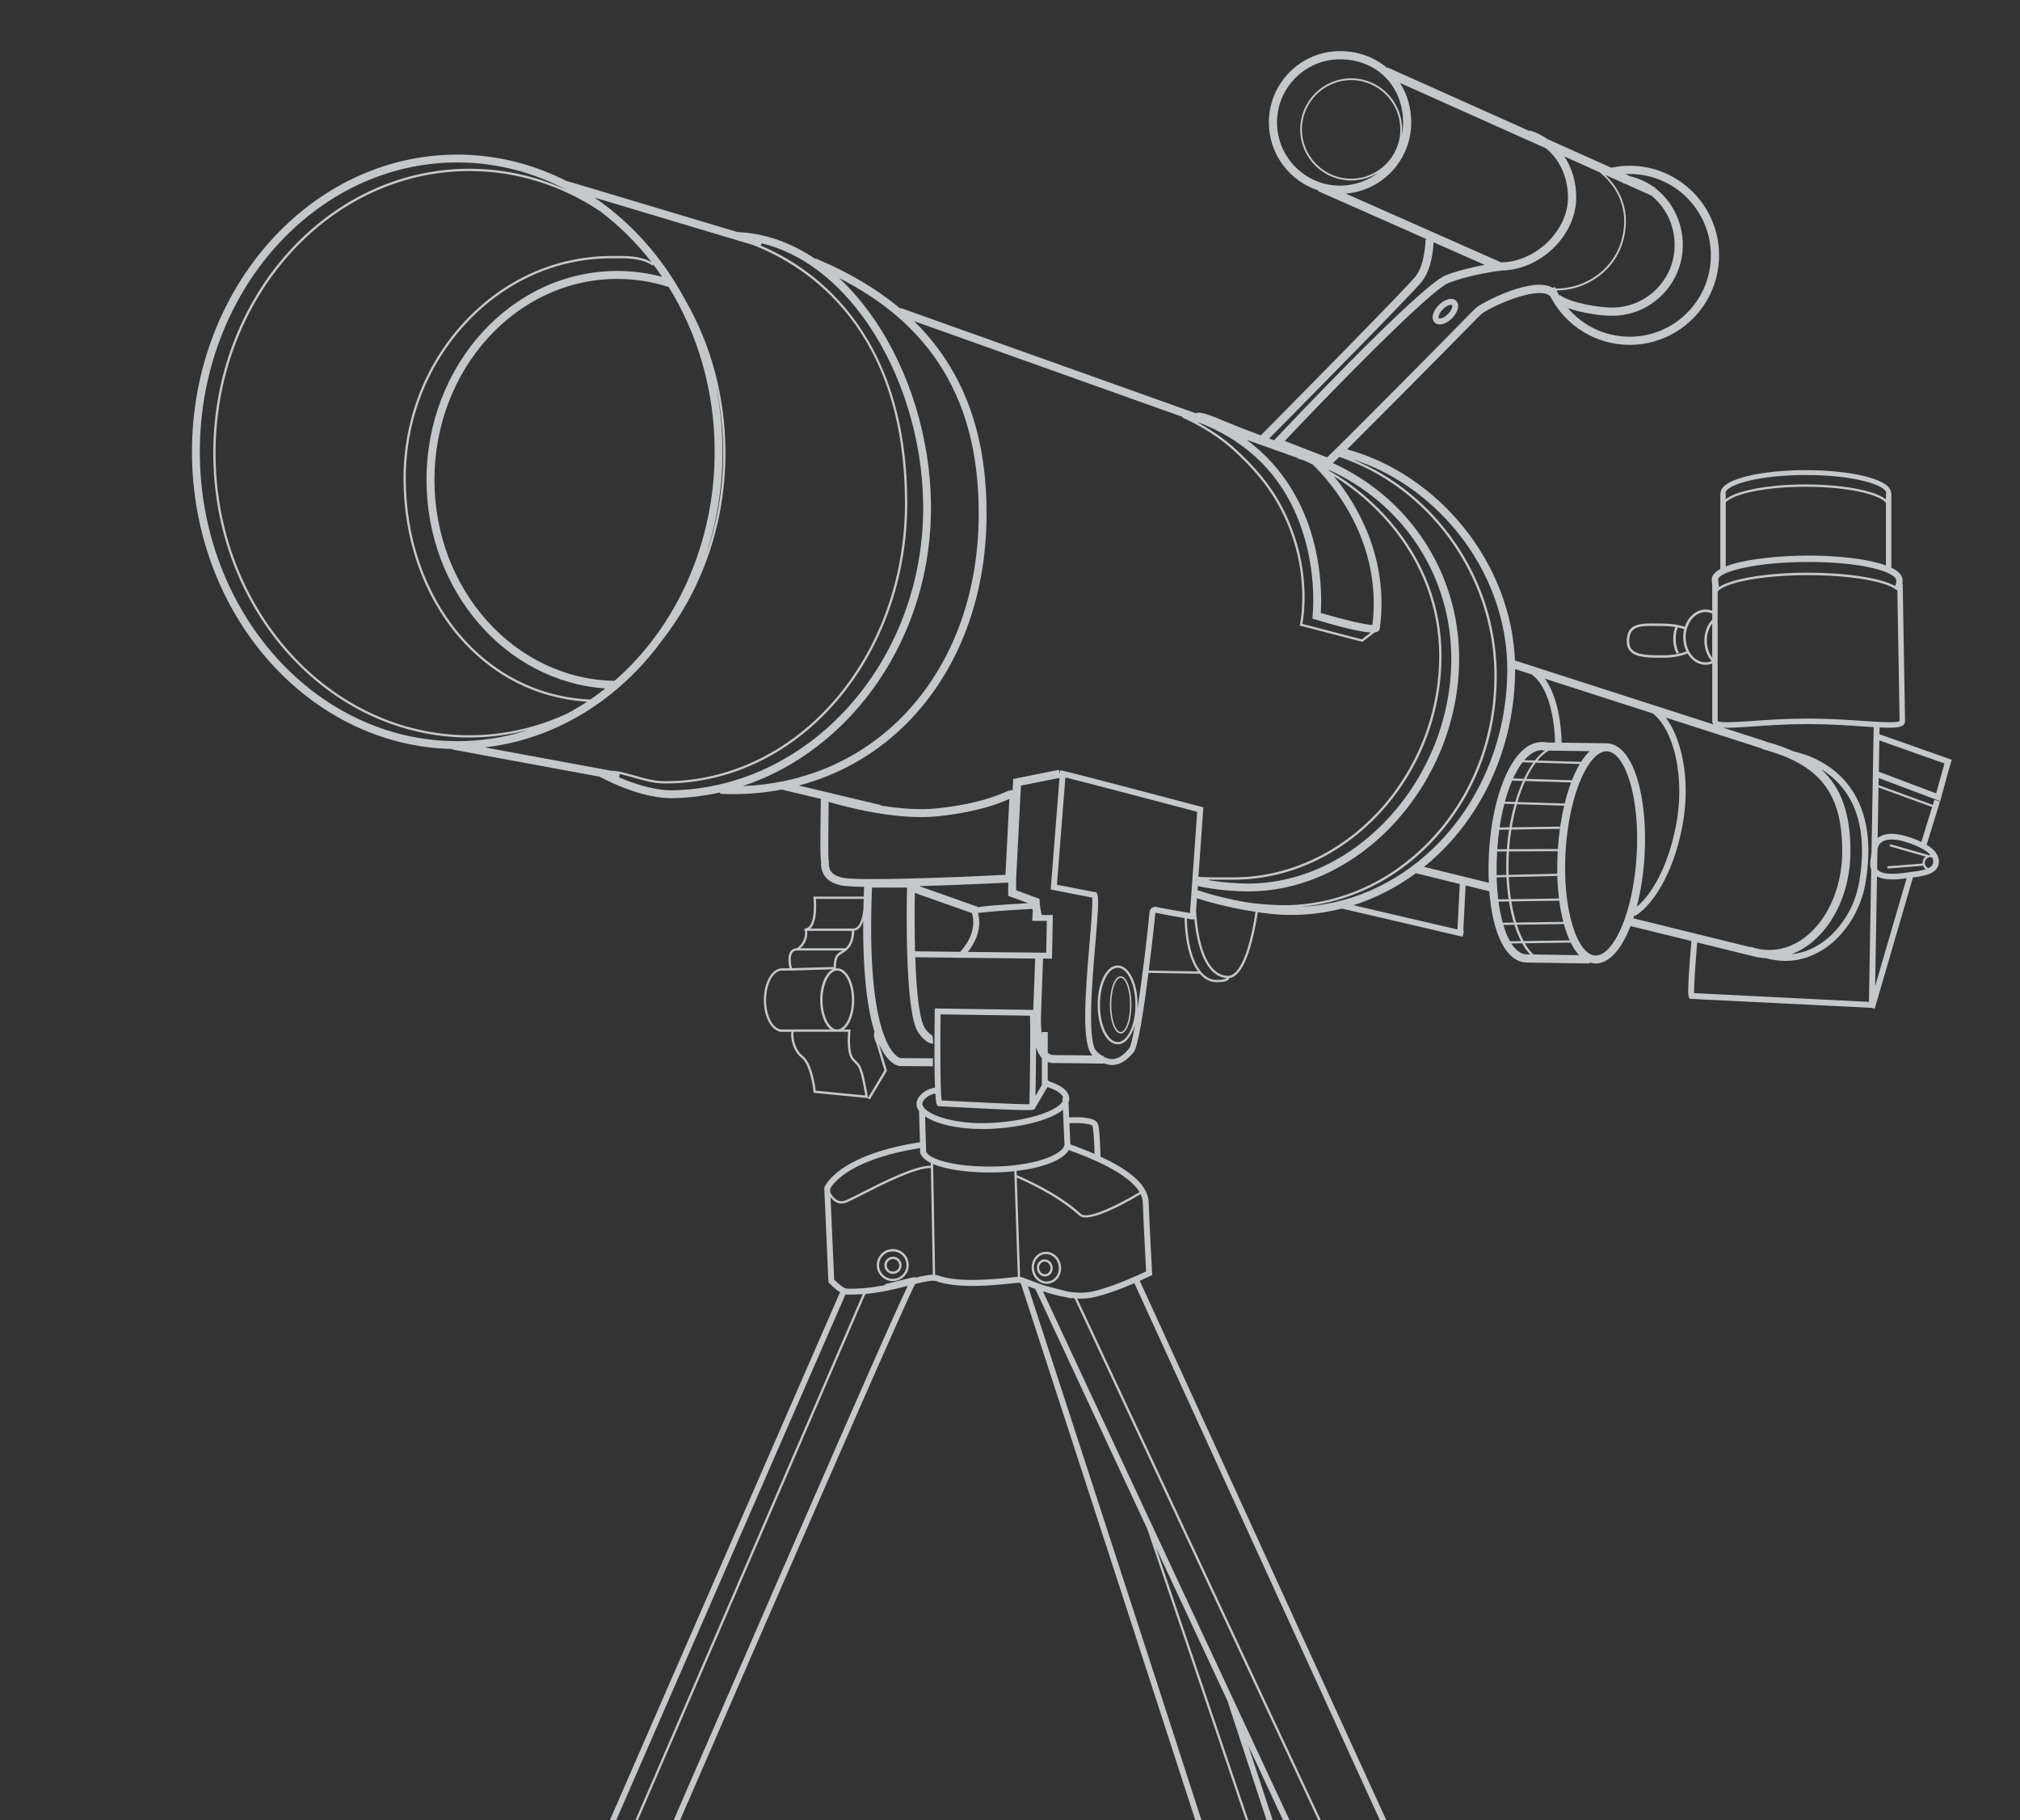 <?xml version="1.0" encoding="UTF-8"?> <svg xmlns="http://www.w3.org/2000/svg" width="555" height="500" viewBox="0 0 555 500" fill="none"><rect x="0" y="0" width="555" height="500" fill="#333333" stroke="none"/><g opacity="0.8" clip-path="url(#clip0_6992_97314)"><path d="M245.367 343.103C244.174 343.103 243.085 343.526 242.235 344.345C241.392 345.164 240.919 346.262 240.899 347.439C240.88 348.615 241.321 349.727 242.138 350.578C242.955 351.423 244.051 351.898 245.225 351.917C245.251 351.917 245.27 351.917 245.296 351.917C246.444 351.917 247.527 351.475 248.351 350.676C250.095 348.986 250.134 346.191 248.448 344.442C247.637 343.604 246.541 343.123 245.367 343.103ZM247.916 350.227C246.425 351.677 244.031 351.638 242.592 350.143C241.891 349.421 241.515 348.466 241.528 347.458C241.548 346.451 241.95 345.508 242.676 344.806C243.409 344.098 244.349 343.747 245.296 343.747C246.282 343.747 247.268 344.13 248.001 344.897C248.701 345.625 249.077 346.574 249.058 347.582C249.045 348.583 248.643 349.525 247.916 350.227Z" fill="#E9EEF1"></path><path d="M245.391 345.21C244.755 345.229 244.165 345.437 243.711 345.873C243.257 346.308 243.004 346.9 242.991 347.53C242.972 348.83 244.01 349.909 245.307 349.929C245.32 349.929 245.333 349.929 245.346 349.929C245.962 349.929 246.539 349.695 246.986 349.266C247.44 348.83 247.693 348.239 247.706 347.608C247.726 346.308 246.688 345.236 245.391 345.21ZM245.326 349.305C244.866 349.298 244.431 349.11 244.113 348.778C243.789 348.447 243.621 348.012 243.627 347.55C243.634 347.088 243.822 346.653 244.152 346.334C244.477 346.022 244.905 345.847 245.352 345.847C245.359 345.847 245.372 345.847 245.378 345.847C246.331 345.86 247.09 346.653 247.077 347.602C247.064 348.557 246.273 349.298 245.326 349.305Z" fill="#E9EEF1"></path><path d="M289.903 344.774C289.028 344.053 287.958 343.741 286.881 343.89C285.804 344.046 284.864 344.644 284.229 345.587C282.925 347.504 283.321 350.26 285.104 351.736C285.83 352.34 286.699 352.659 287.588 352.659C287.763 352.659 287.945 352.646 288.12 352.62C289.196 352.464 290.137 351.866 290.772 350.923C292.082 349.006 291.687 346.243 289.903 344.774ZM290.26 350.566C289.722 351.359 288.937 351.859 288.035 351.989C287.134 352.119 286.239 351.853 285.5 351.248C283.956 349.974 283.619 347.595 284.747 345.938C285.286 345.145 286.077 344.638 286.972 344.514C287.121 344.495 287.27 344.482 287.413 344.482C288.159 344.482 288.885 344.748 289.501 345.255C291.045 346.529 291.382 348.915 290.26 350.566Z" fill="#E9EEF1"></path><path d="M286.729 345.957C286.145 346.042 285.639 346.367 285.295 346.874C284.958 347.374 284.822 347.985 284.906 348.603C285.075 349.786 286.035 350.65 287.111 350.65C287.208 350.65 287.299 350.644 287.397 350.631C288.583 350.462 289.4 349.272 289.219 347.985C289.031 346.698 287.915 345.788 286.729 345.957ZM287.306 350.007C286.463 350.124 285.665 349.454 285.529 348.512C285.464 348.05 285.561 347.589 285.814 347.225C286.061 346.867 286.411 346.64 286.819 346.581C286.884 346.575 286.949 346.568 287.014 346.568C287.779 346.568 288.467 347.205 288.596 348.076C288.726 349.019 288.149 349.89 287.306 350.007Z" fill="#E9EEF1"></path><path d="M397.695 82.264C396.885 82.518 396.042 83.064 395.309 83.792C394.582 84.52 394.038 85.371 393.785 86.184C393.473 87.172 393.61 88.023 394.167 88.582C394.53 88.947 395.01 89.129 395.581 89.129C395.886 89.129 396.217 89.076 396.56 88.966C397.371 88.713 398.214 88.166 398.947 87.439C399.673 86.71 400.218 85.859 400.471 85.046C400.782 84.058 400.646 83.207 400.088 82.648C399.531 82.095 398.681 81.959 397.695 82.264ZM398.934 84.565C398.759 85.124 398.35 85.755 397.812 86.294C397.274 86.834 396.645 87.243 396.087 87.419C395.678 87.549 395.399 87.516 395.315 87.432C395.231 87.347 395.205 87.075 395.335 86.658C395.51 86.099 395.918 85.469 396.457 84.929C396.995 84.39 397.624 83.98 398.182 83.805C398.383 83.74 398.551 83.72 398.675 83.72C398.811 83.72 398.908 83.746 398.947 83.792C399.031 83.876 399.064 84.156 398.934 84.565Z" fill="#E9EEF1"></path><path d="M516.383 201.683L516.415 199.811C517.446 199.863 518.354 199.895 519.126 199.895C521.188 199.895 522.375 199.687 522.978 199.122C523.263 198.855 523.419 198.511 523.419 198.127H522.673L523.419 198.114L522.771 160.447H522.667C522.745 159.998 522.79 159.523 522.725 159.068C522.563 157.846 521.441 156.813 519.658 155.948V135.441H519.573C519.573 131.352 507.511 129.142 496.161 129.142C484.812 129.142 472.749 131.352 472.749 135.441H472.665V156.286C471.193 157.099 470.311 158.054 470.311 159.186C470.311 159.199 470.33 159.92 470.44 160.707V167.772C469.85 167.545 469.241 167.434 468.612 167.434C466.037 167.434 463.832 169.397 462.911 172.173C461.205 171.601 459.136 171.289 456.996 171.289C456.4 171.289 455.816 171.282 455.258 171.269C450.848 171.211 447.048 171.146 446.951 175.975C446.925 177.256 447.262 178.237 447.982 178.972C449.648 180.675 453.06 180.675 457.003 180.675C459.487 180.675 461.828 180.259 463.663 179.511C464.785 181.39 466.588 182.618 468.618 182.618C469.241 182.618 469.857 182.488 470.447 182.261V183.268V198.114C470.447 198.446 470.564 198.745 470.784 198.998L416.236 181.435C415.678 168.305 410.672 155.331 401.981 144.658C393.485 134.219 382.22 126.737 370.106 123.429C370.547 122.987 371.02 122.519 371.546 121.999C374.717 118.846 379.224 114.335 384.575 108.947C394.471 98.982 404.264 89.05 406.028 87.224C406.249 86.996 407.137 86.151 407.312 86.021C411.781 83.122 423.234 78.514 425.951 81.4C430.141 89.557 438.513 94.731 447.774 94.731C461.309 94.731 472.321 83.694 472.321 70.135C472.321 56.57 461.309 45.533 447.774 45.533C447.028 45.533 446.276 45.565 445.543 45.63L445.647 46.755L445.543 45.63C444.59 45.715 443.643 45.871 442.709 46.072L441.516 45.539L432.462 41.483L431.464 43.726L439.441 47.294C443.922 50.798 446.438 55.952 446.237 61.328C445.984 67.893 442.884 72.04 440.323 74.36C436.814 77.545 432.047 79.339 427.43 79.242C427.365 79.099 427.293 78.969 427.235 78.826L426.632 79.079C421.269 75.875 408.473 82.583 406.099 84.123C405.678 84.396 404.433 85.638 404.42 85.651C399.899 90.324 368.802 121.758 364.613 125.639C362.544 124.826 356.221 122.376 352.985 121.128C364.801 108.622 392.863 79.677 398.103 77.675C403.162 75.738 409.653 74.705 411.709 74.406L411.988 74.529L412.066 74.354C412.17 74.341 412.248 74.328 412.293 74.321C423.175 74.276 433.072 64.727 433.072 54.243C433.072 49.998 431.898 46.124 429.823 42.978L431.464 43.713L432.462 41.47L425.205 38.22C423.74 37.193 422.105 36.374 420.315 35.828L420.263 36.01L381.215 18.525L381.144 18.688C377.72 15.775 373.232 14.04 368.18 14.04C357.395 14.04 348.62 22.835 348.62 33.644C348.62 42.38 354.353 49.797 362.239 52.319L362.161 52.501L392.182 65.787H391.663C391.663 65.852 391.624 72.521 388.913 75.94C386.163 79.404 350.922 115.044 346.415 119.594C342.835 118.261 339.022 116.792 335.578 115.336C329.845 112.925 328.989 113.243 328.587 113.536L247.416 84.585L247.351 84.773C240.976 79.404 233.272 74.841 224.108 70.993L224.043 71.156C217.344 66.606 210.08 64.058 202.622 63.746L155.895 49.758L155.863 49.829C146.647 45.11 136.407 42.471 125.628 42.471C85.445 42.471 52.746 79.092 52.746 124.111C52.746 168.63 84.725 204.939 124.299 205.739L124.273 205.875L164.741 213.35C169.249 215.723 177.206 219.259 184.625 219.259C184.839 219.259 185.053 219.259 185.267 219.252C189.574 219.129 193.789 218.589 197.875 217.666L197.855 218.05C199.081 218.108 200.294 218.141 201.507 218.141C206.027 218.141 210.463 217.718 214.763 216.893L225.528 219.454C225.314 233.604 225.34 236.308 225.736 237.043C225.626 236.88 225.587 236.711 225.58 236.62C225.58 236.672 225.58 236.744 225.58 236.835C225.489 240.241 227.312 242.379 231.015 243.198C232.117 243.439 234.413 243.569 237.416 243.608C237.377 244.518 237.345 245.415 237.312 246.292H223.479L223.518 246.643C223.524 246.702 224.115 252.506 222.357 254.463C221.994 254.866 221.559 255.067 221.04 255.067V255.698H221.183C221.41 258.928 219.205 260.287 218.855 260.482C218.161 260.508 217.61 260.774 217.227 261.288C216.267 262.594 216.702 264.993 216.935 265.968C216.663 265.968 216.313 265.974 215.962 265.981C215.457 265.987 214.97 265.994 214.828 265.994C212.091 265.994 209.86 269.907 209.86 274.71C209.86 279.059 211.689 282.666 214.062 283.316V283.433H217.448C217.123 284.805 217.752 288.666 220.139 290.505C222.798 292.553 223.511 299.852 223.518 299.924L223.544 300.184L238.473 301.64L238.441 301.698L238.979 302.023L243.629 294.23L243.7 294.113L241.443 286.644C243.934 292.358 246.703 292.819 247.319 292.845C247.319 292.845 252.598 292.865 256.308 292.891L256.321 290.707C252.864 290.687 248.058 290.668 247.403 290.661C246.872 290.531 237.753 287.645 239.589 243.816H249.206C249.077 249.653 248.694 275.724 251.787 282.692C252.449 284.181 254.628 286.859 256.431 286.657L256.197 284.486C256.243 284.48 256.262 284.486 256.269 284.486C255.808 284.408 254.362 283.115 253.778 281.802C252.365 278.623 251.736 270.778 251.476 262.945L262.119 263.075L262.112 263.082L284.415 263.309C284.227 268.028 284.007 273.8 283.896 277.414L256.827 277.018L256.82 277.83C256.684 288.88 256.749 295.159 256.898 298.754C254.103 299.176 251.697 301.341 251.807 303.369C251.839 303.999 252.086 304.597 252.501 305.169L252.767 313.756C230.321 317.24 226.676 325.729 226.534 326.093L226.469 326.256L227.597 351.918L227.61 352.217L227.811 352.431C228.142 352.789 229.432 354.128 230.807 354.96C223.44 371.86 132.82 579.613 122.12 604.261H119.461L109.156 626.212L112.145 636.19L112.45 636.346C112.8 636.528 120.596 640.545 126.653 640.545C127.055 640.545 127.451 640.525 127.833 640.493C128.391 640.441 129.422 640.337 138.009 620.362L138.093 620.167L137.6 615.896L136.653 616.007C175.072 527.041 245.879 363.579 251.424 352.711C254.057 352.035 256.256 351.554 257.319 351.944C263.253 354.121 273.734 352.997 278.209 352.522C279.058 352.431 279.791 352.373 279.973 352.36C280.057 352.366 280.232 352.418 280.453 352.49C282.794 359.666 332.4 511.857 338.243 530.571L338.003 530.402L335.28 534.178L340.857 549.869L361.785 552.014L365.657 540.399L361.124 525.488L357.641 523.616L357.505 523.869L342.965 479.52L415.322 634.61L411.288 635.546L422.78 659.993H423.292C423.623 659.993 431.438 659.98 434.181 658.842C435.063 658.472 448.877 650.503 450.453 649.599L451.082 649.235L439.817 623.937L437.988 624.873L313.158 351.833C314.818 351.092 315.953 350.553 316.096 350.481L316.582 350.247L316.55 349.708C316.543 349.578 315.804 336.415 315.603 330.247C315.428 325.047 309.234 320.88 302.367 317.708C302.315 315.394 302.133 309.901 301.66 308.731C301.446 308.198 300.946 307.782 300.194 307.49C298.521 306.84 295.55 306.82 293.76 306.957L293.585 302.855C293.728 302.465 293.793 302.069 293.767 301.672C293.663 299.794 291.86 298.253 288.54 297.148L287.872 296.752V291.727C288.365 291.909 288.916 292.013 289.545 292.013C294.234 292.013 303.035 292.163 303.125 292.163V292.013C303.936 292.364 304.747 292.553 305.544 292.553C305.674 292.553 305.797 292.546 305.927 292.54C308.469 292.358 310.337 290.421 311.517 288.971C312.737 287.483 314.325 276.907 315.551 267.242L329.65 267.489C330.947 268.99 332.497 269.809 334.242 269.809C336.155 269.809 337.264 269.523 337.647 268.938C337.705 268.847 337.738 268.756 337.757 268.665C342.323 268.158 344.664 256.634 345.578 250.563C348.108 250.94 350.326 251.174 351.934 251.258C352.874 251.304 353.815 251.33 354.749 251.33C359.502 251.33 364.191 250.725 368.744 249.562L368.737 249.588L401.865 257.31L402.228 255.737L402.04 255.691L402.682 243.224L409.199 244.83C410.114 256.686 413.823 264.07 419.213 264.388L419.278 263.283L419.258 264.395L424.369 264.473C424.518 264.492 424.667 264.518 424.816 264.525V264.479L436.717 264.661L436.723 264.369C437.184 264.525 437.651 264.629 438.124 264.655C438.228 264.661 438.332 264.661 438.435 264.661C441.704 264.661 444.862 261.58 447.353 255.932C447.573 255.431 447.787 254.911 447.995 254.378L464.714 258.493C463.469 273.365 463.845 273.794 464.124 274.106L464.37 274.372L514.262 276.849L515.072 277.089L525.598 241.021C528.62 240.676 532.713 240.026 532.713 236.659C532.713 234.93 531.604 233.409 529.347 232.057L533.024 220.175L531.48 219.694L531.046 221.105L516.143 215.677L516.175 213.714L533.069 220.078L533.303 219.22C533.322 219.142 535.482 211.14 536.014 209.457L536.254 208.709L516.383 201.683ZM470.064 70.148C470.064 82.472 460.064 92.495 447.768 92.495C441.094 92.495 434.933 89.538 430.77 84.617C434.628 86.002 439.791 86.743 442.949 86.743C453.65 86.743 462.353 78.02 462.353 67.295C462.353 60.899 459.35 55.146 454.688 51.617L454.746 51.48L454.11 51.194C452.269 49.914 450.193 48.965 447.956 48.438L446.594 47.827C446.983 47.808 447.379 47.795 447.768 47.795C460.057 47.795 470.064 57.824 470.064 70.148ZM444.486 48.048L444.415 48.204L444.486 48.048ZM440.997 46.67L440.575 47.613L440.997 46.67ZM427.767 79.768C432.384 79.768 437.132 77.935 440.64 74.75C443.273 72.365 446.458 68.101 446.717 61.367C446.912 56.375 444.817 51.565 441.023 48.029L443.915 49.322L445.958 50.239L445.945 50.362C446.107 50.382 446.263 50.421 446.425 50.453L453.676 53.69C457.599 56.83 460.109 61.789 460.109 67.295C460.109 76.778 452.411 84.487 442.956 84.487C438.941 84.487 431.334 83.135 428.539 81.023L428.402 81.198C428.227 80.886 428.046 80.581 427.884 80.256L427.903 80.243C427.884 80.217 427.858 80.197 427.838 80.171C427.773 80.035 427.709 79.892 427.644 79.755C427.689 79.762 427.728 79.768 427.767 79.768ZM521.927 198.134C521.927 198.127 521.927 198.127 521.927 198.134V198.134ZM496.161 130.481C509.845 130.481 518.244 133.374 518.244 135.447H518.159V137.209C515.072 134.583 505.461 133.068 496.109 133.068C486.855 133.068 477.341 134.55 474.156 137.124V135.447H474.072C474.079 133.374 482.477 130.481 496.161 130.481ZM474.156 138.002C476.154 135.779 484.475 133.718 496.109 133.718C507.939 133.718 516.337 135.85 518.159 138.112V155.324C513.153 153.485 504.787 152.614 496.927 152.614C489.488 152.614 479.539 153.459 474.156 155.597V138.002ZM496.927 154.369C512.193 154.369 520.708 157.235 520.987 159.309C521.058 159.823 520.896 160.479 520.715 160.999C516.674 158.652 506.577 157.307 496.738 157.307C486.518 157.307 476.024 158.757 472.321 161.279C472.185 160.785 472.055 159.556 472.055 159.199C472.062 157.222 481.744 154.369 496.927 154.369ZM470.44 171.256V180.688C469.5 179.42 468.955 177.737 468.955 175.975C468.955 174.214 469.494 172.53 470.44 171.256ZM456.996 180.005C453.202 180.005 449.927 180.005 448.462 178.504C447.878 177.906 447.606 177.087 447.625 175.995C447.709 171.841 450.706 171.887 455.245 171.952C455.809 171.958 456.4 171.971 456.996 171.971C458.131 171.971 459.24 172.062 460.284 172.238C459.928 173.154 459.72 174.272 459.72 175.462C459.72 177.119 460.09 178.634 460.738 179.622L461.309 179.245C460.745 178.38 460.408 176.97 460.408 175.462C460.408 174.298 460.609 173.213 460.972 172.361C461.588 172.491 462.178 172.641 462.729 172.829C462.554 173.525 462.463 174.266 462.463 175.033C462.463 176.456 462.788 177.782 463.339 178.92C461.594 179.622 459.363 180.005 456.996 180.005ZM463.144 175.039C463.144 174.214 463.268 173.427 463.475 172.693L463.585 172.42C463.579 172.413 463.566 172.413 463.559 172.413C464.377 169.904 466.335 168.13 468.618 168.13C469.247 168.13 469.863 168.273 470.447 168.533V170.19C470.395 170.242 470.343 170.294 470.291 170.353C469.014 171.789 468.274 173.837 468.274 175.975C468.274 178.153 469.007 180.161 470.298 181.598C469.759 181.819 469.195 181.942 468.618 181.942C465.596 181.942 463.144 178.842 463.144 175.039ZM471.932 162.494C473.741 160.2 483.249 157.996 496.738 157.996C508.483 157.996 517.213 159.667 520.468 161.61C520.455 161.643 520.436 161.688 520.423 161.714L521.123 162.065C521.188 162.117 521.246 162.176 521.305 162.228L521.921 198.056C521.195 198.667 516.227 198.329 511.836 198.03C507.595 197.744 502.322 197.38 496.693 197.38C491.031 197.38 485.817 197.744 481.628 198.036C477.192 198.342 472.613 198.66 471.926 198.062V183.281V162.494H471.932ZM459.422 204.406C461.471 210.438 461.945 218.102 460.719 225.434C458.961 235.925 454.72 244.934 449.694 249.113C450.809 244.888 451.549 240.117 451.847 235.138C452.314 227.228 451.607 219.707 449.849 213.961C447.982 207.871 445.096 204.406 441.717 204.205C441.697 204.205 441.684 204.205 441.665 204.205V204.179L429.051 204.003C428.876 196.385 427.203 190.217 424.466 186.427L454.11 195.969C456.231 197.614 458.112 200.558 459.422 204.406ZM418.953 259.11L431.554 258.922C432.248 260.326 433.02 261.483 433.857 262.386L421.321 262.191C420.471 261.411 419.68 260.371 418.953 259.11ZM418.623 258.506C417.929 257.199 417.313 255.691 416.768 254.021L429.68 253.839C429.777 254.196 429.881 254.547 429.985 254.885C430.368 256.146 430.802 257.284 431.269 258.317L418.623 258.506ZM424.492 206.161C423.538 206.831 422.611 207.754 421.729 208.891L418.817 208.807C419.271 208.28 419.738 207.819 420.218 207.429C421.372 206.493 422.553 206.031 423.727 206.044V206.155L424.492 206.161ZM418.331 209.398L421.282 209.489C420.367 210.757 419.505 212.245 418.713 213.929L415.73 213.838C416.521 212.102 417.39 210.607 418.331 209.398ZM415.464 214.436L418.435 214.527C417.643 216.275 416.93 218.212 416.314 220.292L413.48 220.208C414.05 218.095 414.718 216.158 415.464 214.436ZM413.324 220.806L416.145 220.89C415.575 222.899 415.095 225.037 414.725 227.26L412.027 227.299C412.358 225.011 412.799 222.834 413.324 220.806ZM411.93 227.917L414.615 227.878C414.342 229.626 414.135 231.433 414.005 233.266L411.378 233.279C411.502 231.44 411.69 229.646 411.93 227.917ZM428.338 246.812L415.146 247.001C414.848 245.07 414.641 243.036 414.543 240.93L427.884 240.618C427.942 242.756 428.098 244.836 428.338 246.812ZM427.864 240.007L414.517 240.319C414.44 238.278 414.453 236.172 414.582 234.04C414.589 233.981 414.589 233.929 414.595 233.871L427.987 233.819C427.864 235.918 427.825 237.992 427.864 240.007ZM413.953 234.001C413.823 236.159 413.804 238.278 413.882 240.332L411.203 240.397C411.164 238.297 411.203 236.133 411.333 233.962C411.333 233.936 411.34 233.91 411.34 233.884L413.966 233.871C413.966 233.916 413.96 233.962 413.953 234.001ZM411.216 241.008L413.914 240.943C414.012 243.049 414.206 245.083 414.498 247.007L411.657 247.046C411.417 245.161 411.268 243.14 411.216 241.008ZM414.589 247.618C414.926 249.692 415.367 251.642 415.899 253.429L412.877 253.475C412.397 251.739 412.008 249.789 411.729 247.664L414.589 247.618ZM416.087 254.034C416.612 255.691 417.228 257.199 417.909 258.519L414.887 258.564C414.193 257.336 413.577 255.828 413.058 254.079L416.087 254.034ZM416.58 253.416C416.035 251.635 415.587 249.685 415.244 247.605L428.415 247.417C428.688 249.477 429.064 251.427 429.524 253.228L416.58 253.416ZM428.026 233.214L414.641 233.266C414.77 231.427 414.978 229.62 415.25 227.871L428.571 227.676L428.565 227.065L415.354 227.26C415.724 225.044 416.204 222.912 416.768 220.916L429.764 221.313C428.889 224.985 428.299 229.022 428.026 233.214ZM429.901 220.708L416.936 220.312C417.553 218.219 418.272 216.282 419.057 214.546L431.671 214.936C430.997 216.711 430.406 218.654 429.901 220.708ZM432.482 212.928C432.281 213.383 432.093 213.851 431.898 214.332L419.329 213.942C420.14 212.239 421.022 210.744 421.956 209.502L434.045 209.866C433.5 210.789 432.975 211.803 432.482 212.928ZM434.414 209.275L422.423 208.917C423.435 207.689 424.492 206.759 425.575 206.187L436.775 206.343C435.951 207.11 435.167 208.098 434.414 209.275ZM400.302 146.036C409.219 156.988 414.128 170.431 414.128 183.886C414.128 202.788 406.664 220.747 393.654 233.162C383.323 243.023 370.424 248.587 356.902 249.126C370.307 248.06 382.986 241.983 392.921 231.758C404.997 219.324 411.502 202.586 411.229 184.62C410.84 158.88 394.672 135.441 371.396 126.087C382.37 129.5 392.526 136.487 400.302 146.036ZM377.078 171.679C375.158 171.672 368.66 170.08 362.875 168.37C363.069 165.666 363.355 157.307 360.605 147.576C358.251 139.256 353.218 128.739 342.53 120.816L350.099 123.513L350.092 123.539C350.248 123.585 350.403 123.637 350.553 123.676L356.409 125.762L356.435 125.697C356.448 125.704 356.454 125.704 356.467 125.71L356.409 125.912C357.031 126.087 357.647 126.276 358.257 126.471C359.048 126.815 359.833 127.179 360.611 127.556C365.099 131.859 379.912 148.077 377.078 171.679ZM355.76 147.479C352.012 136.208 345.961 129.448 339.981 123.819C336.071 120.133 331.732 117.481 328.742 115.889L330.753 116.604C344.923 122.532 354.262 133.12 358.517 148.077C361.707 159.309 360.67 168.923 360.657 169.02L360.553 169.917L361.415 170.177C368.88 172.426 373.971 173.616 376.63 173.752L374.185 175.624L357.836 171.373C358.192 169.54 359.775 159.549 355.76 147.479ZM364.989 129.019C385.496 138.249 398.745 158.139 398.745 180.928C398.745 213.838 372.693 242.704 342.997 242.704C339.968 242.704 335.85 242.412 332.134 241.788L332.173 241.625C333.094 241.645 334.008 241.658 334.91 241.658C335.636 241.658 336.343 241.651 337.037 241.651C337.686 241.645 338.321 241.645 338.924 241.645C369.898 241.645 396.06 213.467 396.06 180.116C396.06 166.778 391.248 154.083 382.143 143.403C377.356 137.787 371.584 133.003 365.229 129.298C365.151 129.201 365.067 129.11 364.989 129.019ZM329.106 243.387C333.529 244.401 339.132 244.862 343.004 244.862C373.848 244.862 400.905 214.988 400.905 180.928C400.905 157.391 387.305 136.838 366.215 127.199C366.656 126.809 367.226 126.263 367.992 125.515C392.72 133.848 410.179 157.989 410.581 184.62C410.847 202.411 404.413 218.986 392.454 231.297C381.747 242.321 367.829 248.483 353.263 248.652C350.099 248.691 345.578 248.372 341.7 247.729C340.753 247.553 339.787 247.358 338.821 247.157C338.431 247.066 338.055 246.968 337.699 246.864L337.686 246.91C334.683 246.24 331.674 245.434 329.028 244.518C329.054 244.147 329.08 243.77 329.106 243.387ZM430.809 54.269C430.809 63.349 421.93 71.929 412.468 72.085L369.749 53.183C379.801 52.377 387.739 43.927 387.739 33.644C387.739 29.569 386.617 25.857 384.652 22.783L424.758 40.742C428.539 43.817 430.809 48.672 430.809 54.269ZM371.228 49.082C363.776 49.082 357.719 43.004 357.719 35.542C357.719 28.074 363.783 22.003 371.228 22.003C378.679 22.003 384.737 28.08 384.737 35.542C384.743 43.011 378.679 49.082 371.228 49.082ZM350.864 33.644C350.864 24.076 358.633 16.289 368.18 16.289C378.212 16.289 385.496 23.589 385.496 33.644C385.496 34.905 385.359 36.127 385.106 37.31C385.178 36.732 385.23 36.14 385.23 35.542C385.23 27.807 378.952 21.515 371.234 21.515C363.517 21.515 357.239 27.807 357.239 35.542C357.239 43.277 363.517 49.569 371.234 49.569C374.055 49.569 376.682 48.724 378.88 47.275C375.936 49.602 372.22 50.999 368.186 50.999C358.633 50.999 350.864 43.212 350.864 33.644ZM390.664 77.344C393.304 74.022 393.79 68.543 393.881 66.547L407.928 72.761C404.939 73.314 400.827 74.237 397.279 75.589C390.275 78.267 351.817 119.08 350.183 120.816L350.066 120.939C349.625 120.777 349.171 120.614 348.717 120.452C355.527 113.581 387.921 80.802 390.664 77.344ZM206.87 67.295C222.013 73.19 248.759 90.435 248.636 138.567C248.584 160.798 240.159 181.858 225.528 196.353C213.641 208.124 198.517 214.585 182.881 214.585C182.706 214.585 182.531 214.585 182.355 214.585C179.658 214.559 176.888 213.76 174.216 212.993C171.914 212.33 169.729 211.706 167.945 211.725L165.39 211.251C165.306 211.205 165.215 211.16 165.13 211.114L165.085 211.192L133.242 205.31C137.153 204.855 141.011 204.055 144.792 202.905C159.936 198.296 172.887 188.455 182.278 175.429C193.141 161.396 199.328 143.358 199.328 124.475C199.328 109.259 195.43 94.705 188.166 82.219C182.044 70.798 173.503 61.178 163.34 54.269L206.87 67.295ZM179.489 72.651C180.326 73.756 181.136 74.88 181.914 76.037C177.894 74.978 173.762 74.432 169.586 74.432C140.694 74.432 117.184 100.178 117.184 131.827C117.184 162.28 138.949 187.259 166.337 189.105C164.988 190.171 163.613 191.192 162.193 192.154C148.249 191.556 135.557 185.238 126.257 174.207C116.737 162.917 111.49 147.726 111.49 131.45C111.49 115.453 117.366 100.321 128.041 88.836C138.755 77.305 152.938 70.954 167.971 70.954C168.302 70.954 168.645 70.954 169.002 70.948C172.135 70.922 176.434 70.883 179.255 72.963L179.489 72.651ZM168.853 187.019C141.498 186.583 119.363 162 119.363 131.827C119.363 101.381 141.893 76.616 169.586 76.616C174.398 76.616 179.152 77.363 183.724 78.839C191.681 91.696 196.357 107.302 196.357 124.118C196.364 149.253 185.78 172.283 168.853 187.019ZM198.517 124.111C198.517 117.819 197.875 111.69 196.669 105.801C198.005 111.839 198.698 118.099 198.698 124.475C198.698 134.388 196.98 144.06 193.77 153.043C196.837 143.982 198.517 134.212 198.517 124.111ZM179.048 72.066C176.084 70.259 172.024 70.291 169.002 70.317C168.645 70.317 168.302 70.324 167.977 70.324C152.763 70.324 138.417 76.746 127.587 88.407C116.808 100.009 110.868 115.297 110.868 131.456C110.868 147.882 116.166 163.216 125.784 174.623C135.013 185.563 147.536 191.926 161.317 192.752C159.579 193.896 157.796 194.955 155.967 195.937C147.484 199.902 138.346 201.969 128.962 201.969C90.51 201.969 59.225 167.207 59.225 124.482C59.225 81.757 90.504 46.989 128.955 46.989C141.835 46.989 154.19 50.85 164.936 58.065C170.176 62.017 174.923 66.729 179.048 72.066ZM54.899 124.111C54.899 80.282 86.632 44.623 125.628 44.623C136.349 44.623 146.518 47.32 155.636 52.143C147.283 48.347 138.262 46.352 128.962 46.352C90.16 46.352 58.596 81.393 58.596 124.469C58.596 167.545 90.16 202.586 128.962 202.586C134.474 202.586 139.909 201.878 145.169 200.506C144.831 200.617 144.501 200.734 144.163 200.838C138.151 202.664 131.919 203.594 125.628 203.594C86.632 203.6 54.899 167.941 54.899 124.111ZM185.203 217.088C180.04 217.224 174.456 215.417 170.085 213.519L170.254 212.609C171.434 212.843 172.718 213.214 174.041 213.591C176.629 214.338 179.567 215.183 182.349 215.209C182.531 215.209 182.706 215.209 182.887 215.209C198.686 215.209 213.971 208.683 225.976 196.795C240.723 182.183 249.219 160.96 249.271 138.567C249.323 116.714 243.81 98.82 232.87 85.378C225.204 75.959 216.287 70.558 209.043 67.477L209.237 66.833C220.068 69.401 230.217 77.006 238.35 88.816C247.877 102.655 253.454 120.796 253.642 138.587C254.096 180.805 223.395 216.015 185.203 217.088ZM255.795 138.567C255.601 120.354 249.887 101.771 240.12 87.594C237.163 83.298 233.94 79.541 230.509 76.349C242.449 82.433 251.398 90.045 257.715 99.483C265.244 110.734 268.909 124.345 268.909 141.109C268.909 164.184 260.919 184.516 246.405 198.361C235.023 209.216 220.178 215.339 204.081 215.931C234.225 205.94 256.184 174.76 255.795 138.567ZM247.89 199.921C262.832 185.667 271.062 164.782 271.062 141.102C271.062 123.897 267.281 109.889 259.505 98.274C257.086 94.66 254.297 91.312 251.126 88.205L324.903 114.517L324.832 114.699C324.91 114.732 332.861 117.982 339.547 124.274C345.462 129.844 351.448 136.539 355.157 147.674C359.528 160.804 357.187 171.425 357.161 171.529L357.09 171.828L374.321 176.313L377.681 173.733C378.05 173.694 378.336 173.622 378.517 173.499C378.855 173.278 379.069 172.946 379.12 172.556C381.676 153.192 372.791 138.509 366.487 130.793C372.155 134.316 377.318 138.71 381.656 143.8C390.658 154.362 395.418 166.914 395.418 180.103C395.418 213.116 369.542 241.001 338.911 241.001C338.302 241.001 337.673 241.008 337.018 241.008C334.573 241.021 331.842 241.027 329.268 240.845C329.864 232.499 330.578 222.431 330.578 222.431L330.623 221.761L329.975 221.592C328.496 221.202 293.754 212.024 292.1 211.745L291.231 211.602L291.153 212.57L290.933 211.472L278.39 213.974L278.228 217.068H277.424L277.404 217.471L277.288 217.127C277.1 217.192 276.808 217.315 276.406 217.491C274.324 218.407 268.785 220.838 257.52 222.047C252.598 222.574 247.027 222.093 242.001 221.287L242.033 221.15L219.484 215.781C230.152 212.967 239.854 207.585 247.89 199.921ZM252.566 243.419C263.532 243.107 274.849 242.548 277.009 242.438V246.084L282.515 248.099C274.078 248.567 270.316 248.918 268.597 249.204L268.636 249.1L252.566 243.419ZM227.733 236.893C227.74 236.659 227.746 236.354 227.643 236.068C227.519 234.761 227.591 226.298 227.675 220.266C232.15 221.599 246.379 225.44 257.78 224.212C269.376 222.964 275.128 220.435 277.294 219.486C277.307 219.48 277.314 219.48 277.327 219.473L276.25 240.319C262.086 241.027 235.782 242.048 231.469 241.099C227.643 240.247 227.707 237.985 227.733 236.893ZM222.824 254.885C224.523 252.994 224.277 248.268 224.173 246.929H237.293C237.26 247.93 237.241 248.905 237.221 249.861C237.001 251.687 236.547 253.553 235.658 254.489C235.289 254.879 234.874 255.067 234.4 255.067H222.655C222.707 255.009 222.766 254.95 222.824 254.885ZM221.806 255.698H234.063C233.998 258.324 233.2 259.656 232.299 260.475H219.918C220.775 259.715 221.968 258.2 221.806 255.698ZM217.733 261.658C218.012 261.281 218.407 261.099 218.946 261.099H231.462C231.313 261.197 231.171 261.288 231.028 261.372C230.684 261.587 230.353 261.782 230.1 262.016C229.102 262.932 229.043 264.85 229.063 265.623L217.577 265.948C217.318 264.954 216.955 262.718 217.733 261.658ZM230.029 266.618C232.221 266.618 234.076 270.323 234.076 274.704C234.076 279.085 232.221 282.79 230.029 282.79C227.837 282.79 225.982 279.085 225.982 274.704C225.982 270.323 227.837 266.618 230.029 266.618ZM210.489 274.704C210.489 270.245 212.434 266.618 214.821 266.618C214.97 266.618 215.457 266.611 215.962 266.605C216.384 266.598 216.819 266.592 217.097 266.592L217.11 266.624L228.849 266.26C226.812 267.209 225.347 270.57 225.347 274.697C225.347 278.409 226.534 281.509 228.252 282.783H218.012H214.821C212.434 282.79 210.489 279.163 210.489 274.704ZM224.115 299.592C223.959 298.221 223.129 292 220.522 289.992C218.959 288.789 218.213 286.605 218.031 284.961C217.934 284.083 218.025 283.576 218.096 283.42H230.029H233.012C232.889 284.772 232.584 289.543 234.16 291.24C234.4 291.5 234.614 291.708 234.802 291.896C236.022 293.105 236.411 293.489 237.747 300.918L224.115 299.592ZM241.093 285.806C241.041 285.689 240.983 285.546 240.931 285.39C240.989 285.533 241.041 285.676 241.093 285.806ZM240.244 283.368C239.848 284.837 240.594 286.241 240.736 286.495L243.006 294.015L238.499 301.568L238.441 301.224C237.001 293.196 236.592 292.793 235.243 291.454C235.055 291.266 234.848 291.064 234.621 290.817C233.012 289.082 233.661 283.206 233.674 283.147L233.713 282.796H231.8C233.518 281.516 234.705 278.422 234.705 274.71C234.705 269.822 232.649 265.994 230.029 265.994C229.919 265.994 229.815 266.013 229.711 266.02L229.705 265.909C229.705 265.883 229.517 263.42 230.529 262.484C230.736 262.289 231.028 262.113 231.359 261.912C232.662 261.112 234.614 259.91 234.699 255.665C235.224 255.594 235.697 255.353 236.106 254.924C236.553 254.456 236.897 253.787 237.169 253.026C237.059 268.171 238.447 277.557 240.244 283.368ZM251.353 245.278L267.047 250.829C268.617 256.023 264.778 260.456 263.805 261.463L251.411 261.314C251.243 254.853 251.295 248.626 251.353 245.278ZM268.721 250.79C270.828 250.465 277.45 249.997 283.669 249.659C283.695 249.822 283.721 249.984 283.747 250.14L283.617 252.961H287.619L287.45 261.704L265.932 261.483C267.534 259.481 269.94 255.496 268.721 250.79ZM284.499 301.022C284.564 297.564 284.642 292.436 284.668 287.671C285.018 288.828 285.518 289.875 286.257 290.655V298.058L284.499 301.022ZM258.415 278.643L282.995 279C283.176 285.39 282.936 298.578 282.839 303.33C279.862 303.375 267.125 302.745 258.714 302.29C258.331 299.683 258.325 287.034 258.415 278.643ZM274.616 320.406C269.428 320.614 264.213 320.211 260.322 319.307C256.541 318.43 254.855 317.286 254.466 316.395L254.168 306.677C257.293 308.783 263.202 310.142 269.972 310.142C270.919 310.142 271.892 310.116 272.871 310.057C278.299 309.752 283.442 308.783 287.359 307.34C289.409 306.58 290.978 305.741 292.055 304.838L292.47 314.523C292.223 315.712 290.518 317.013 287.768 318.066C284.344 319.372 279.674 320.204 274.616 320.406ZM232.507 322.193C235.743 320.009 241.884 317.09 252.812 315.368L252.832 316.083H252.754C252.76 316.284 252.799 316.479 252.851 316.668L252.864 317.019L252.974 317.012C253.37 317.935 254.297 318.761 255.737 319.47L255.75 320.191C251.21 320.217 242.487 324.663 236.683 327.621C234.841 328.557 233.389 329.298 232.487 329.681C231.637 330.045 230.84 330.058 230.12 329.72C229.199 329.291 228.55 328.362 228.135 327.582L228.09 326.535C228.356 326.041 229.452 324.254 232.507 322.193ZM232.695 355.61C234.186 355.649 235.639 355.597 237.046 355.493C236.975 355.61 236.943 355.707 236.93 355.766L125.181 614.239C125.116 614.18 125.038 614.115 124.96 614.05C122.898 609.143 122.535 607.596 122.587 607.225C123.3 605.464 225.768 370.534 232.299 355.564C232.429 355.59 232.565 355.61 232.695 355.61ZM110.874 626.316L119.123 608.753L122.463 617.183L113.228 634.181L110.874 626.316ZM127.451 638.874C122.36 639.251 115.057 635.813 113.488 635.039V635.033L122.924 617.664L135.908 621.135C132.405 629.189 128.495 637.626 127.451 638.874ZM136.433 619.894C136.342 620.108 136.245 620.329 136.154 620.55L123.229 617.099L123.423 616.741L122.872 616.442L122.859 616.468L119.493 607.979L120.485 605.867H121.419C121.225 606.322 121.108 606.582 121.095 606.627C120.725 607.55 121.393 609.747 123.624 615.032L123.754 615.344L124.078 615.207L123.949 615.649L135.363 618.964L135.648 618.308C135.81 617.937 135.972 617.567 136.128 617.19L136.433 619.894ZM191.753 484.635C164.722 546.918 137.503 609.936 134.448 617.014L125.758 614.492L237.52 355.993L237.539 355.928C237.539 355.922 237.61 355.688 238.006 355.415C242.358 354.999 246.249 354.03 249.407 353.211C247.578 356.949 243.162 366.809 231.631 393.095C221.935 415.202 208.517 445.999 191.753 484.635ZM251.671 350.956C251.476 350.819 251.204 350.819 250.86 350.878C250.867 350.878 250.879 350.871 250.886 350.871C250.873 350.871 250.86 350.878 250.847 350.884C250.659 350.917 250.451 350.969 250.231 351.021C249.751 351.138 249.07 351.3 248.259 351.502C246.813 351.853 244.958 352.314 243.117 352.769L243.175 353.01C240.017 353.634 236.476 354.089 232.734 353.998C231.903 353.978 230.237 352.607 229.193 351.528L228.194 328.862C228.622 329.434 229.167 329.974 229.854 330.299C230.289 330.5 230.743 330.604 231.209 330.604C231.702 330.604 232.208 330.494 232.734 330.266C233.654 329.876 235.114 329.129 236.968 328.186C242.384 325.424 251.372 320.822 255.763 320.828L256.295 350.169C255.063 350.169 253.519 350.494 251.671 350.956ZM278.04 350.884C273.675 351.352 263.455 352.444 257.877 350.397C257.592 350.293 257.274 350.234 256.93 350.202L256.379 319.756C257.378 320.178 258.571 320.555 259.959 320.88C263.292 321.66 267.547 322.076 271.931 322.076C272.845 322.076 273.766 322.057 274.687 322.024C276.049 321.972 277.385 321.868 278.676 321.725L279.655 350.722C279.318 350.741 278.818 350.806 278.04 350.884ZM294.312 356.695L294.351 356.552C294.649 356.585 294.941 356.617 295.233 356.643L423.934 632.127L416.91 634.168L286.627 354.908L286.691 354.739C288.631 355.382 290.816 355.993 293.041 356.364L294.312 356.695ZM284.467 354.089L315.207 419.973L353.523 533.028L340.189 531.494C337.238 521.581 303.365 417.535 282.424 353.309L284.467 354.089ZM337.374 535.205L356.078 537.545L360.475 550.22L342.044 548.329L337.374 535.205ZM363.964 540.34L360.903 549.531L356.571 537.038L360.326 528.374L363.964 540.34ZM359.775 526.567L360.041 527.444L355.974 536.824L355.845 536.869L355.851 536.882L337.141 534.542L337.089 534.406L338.73 532.131C338.756 532.209 338.775 532.28 338.788 532.326L338.775 532.963L355.203 534.854L355.248 534.477L355.488 534.575L358.594 527.126L358.114 525.657L359.775 526.567ZM356.869 527.067L354.34 533.132L354.21 533.119L317.633 425.192L337.485 467.741L337.42 467.761L356.869 527.067ZM413.596 636.638L416.022 636.079L416.035 636.112L422.215 634.311L433.221 657.432C431.094 658.114 426.159 658.309 423.804 658.335L413.596 636.638ZM439.038 626.114L449.013 648.52C443.338 651.796 435.381 656.353 433.805 657.185L422.832 634.129L424.991 633.499L424.913 633.238L437.968 626.654L437.988 626.647L438.662 626.309V626.303L439.038 626.114ZM436.542 625.568L424.42 631.679L295.953 356.695C296.29 356.715 296.627 356.721 296.958 356.721C297.496 356.721 298.034 356.695 298.56 356.65C302.438 356.286 308.56 353.848 312.451 352.145L311.679 352.496L436.542 625.568ZM314.903 349.253C312.678 350.299 303.359 354.57 298.404 355.038C296.796 355.187 295.084 355.064 293.378 354.784L287.016 353.146C285.446 352.62 284.052 352.08 282.943 351.658C281.536 351.118 280.77 350.832 280.277 350.741L279.357 323.487C281.38 324.338 290.356 328.277 296.575 333.926C296.971 334.283 297.561 334.439 298.294 334.439C302.535 334.439 311.427 329.2 313.379 328.017C313.735 328.758 313.956 329.519 313.982 330.299C314.17 335.765 314.766 346.698 314.903 349.253ZM313.087 327.465C309.092 329.889 299.046 335.317 297.01 333.464C290.388 327.458 280.712 323.363 279.344 322.798L279.305 321.654C282.735 321.238 285.855 320.536 288.345 319.58C291.069 318.54 292.859 317.292 293.65 315.914C298.216 317.572 309.779 321.862 313.087 327.465ZM300.162 309.342C300.414 309.96 300.635 313.463 300.732 316.973C298.488 315.998 296.225 315.127 294.111 314.354C294.111 314.276 294.117 314.198 294.117 314.113H294.072L293.832 308.543C295.849 308.393 299.844 308.569 300.162 309.342ZM292.126 301.581L291.912 301.588L291.951 302.53C291.361 303.616 289.506 304.818 286.795 305.819C283.079 307.191 277.969 308.146 272.774 308.445C261.353 309.089 253.551 305.748 253.415 303.258C253.357 302.231 254.998 300.723 256.976 300.366C257.164 303.356 257.436 303.57 257.624 303.713L257.819 303.863L258.065 303.876C272.852 304.688 279.162 304.929 281.918 304.929C283.909 304.929 284.045 304.805 284.182 304.675L284.435 304.428V304.298L287.794 298.617C290.317 299.423 291.906 300.502 292.126 301.581ZM287.872 289.166V283.498H286.257V284.525C286.134 283.466 286.062 282.322 286.011 281.171L285.991 280.716C285.959 280.06 286.238 271.909 286.588 263.316L289.039 263.342L289.273 251.343H286.212C286.023 250.517 285.693 248.892 285.641 247.631L285.608 246.903L279.188 244.557V241.398L280.504 215.801L291.095 213.688L288.682 244.342L300.064 246.565C300.285 248.19 299.798 253.826 299.37 258.85C298.028 274.535 297.237 286.813 300.136 289.933C297.12 289.888 292.515 289.829 289.545 289.829C288.851 289.836 288.306 289.589 287.872 289.166ZM310.266 287.944C309.273 289.16 307.73 290.785 305.81 290.921C304.961 290.98 304.072 290.746 303.151 290.226L303.158 289.979C303.145 289.979 303.002 289.979 302.743 289.972C302.295 289.68 301.841 289.329 301.381 288.906C298.631 286.378 300.038 269.894 300.972 258.987C301.66 250.953 301.99 246.702 301.433 245.519L301.258 245.148L290.395 243.023L292.716 213.552C297.237 214.65 317.432 219.961 328.93 222.996C328.723 225.921 327.886 237.771 327.342 245.298C327.121 248.359 327.004 249.965 326.939 250.803C325.098 250.498 320.707 249.757 317.75 249.139C317.289 249.042 316.816 249.146 316.453 249.419C316.096 249.685 315.875 250.075 315.837 250.517C315.389 255.62 313.936 267.963 312.542 277.109C312.561 276.758 312.568 276.4 312.568 276.036C312.568 269.965 310.155 265.207 307.075 265.207C303.994 265.207 301.582 269.965 301.582 276.036C301.582 282.107 303.994 286.865 307.075 286.865C309.124 286.865 310.875 284.746 311.816 281.548C311.232 284.98 310.681 287.424 310.266 287.944ZM311.952 276.036C311.952 281.659 309.773 286.235 307.088 286.235C304.403 286.235 302.224 281.659 302.224 276.036C302.224 270.414 304.403 265.838 307.088 265.838C309.773 265.838 311.952 270.414 311.952 276.036ZM315.629 266.611C316.628 258.675 317.374 251.505 317.451 250.725C319.903 251.239 323.301 251.83 325.461 252.194C325.578 258.675 326.926 263.829 329.132 266.845L315.629 266.611ZM326.096 252.305C326.395 252.357 326.661 252.396 326.875 252.435V252.526L327.659 252.558C327.88 252.565 328.048 252.513 328.165 252.422C329.138 262.458 332.303 268.366 337.05 268.672C336.862 268.841 336.226 269.179 334.242 269.179C329.514 269.179 326.297 262.445 326.096 252.305ZM337.439 268.061C332.491 268.061 329.3 261.476 328.613 250.199L328.866 246.741C333.846 248.405 339.936 249.698 344.956 250.472C343.302 261.509 340.513 268.061 337.439 268.061ZM400.438 255.314L371.87 248.658C377.94 246.728 383.719 243.77 389.024 239.864L401.08 242.834L400.438 255.314ZM391.261 238.122C392.584 237.049 393.881 235.918 395.139 234.722C408.577 221.904 416.281 203.373 416.281 183.886C416.281 183.853 416.281 183.827 416.281 183.795L420.834 185.264C424.57 187.922 427.034 194.897 427.255 203.984L424.673 203.945L424.68 203.893C422.656 203.587 420.685 204.192 418.83 205.693C413.7 209.847 409.893 220.89 409.128 233.825C408.992 236.159 408.946 238.492 408.998 240.748C409.011 241.339 409.031 241.924 409.057 242.496L391.261 238.122ZM415.244 259.169L418.22 259.123C418.888 260.326 419.621 261.359 420.406 262.185L419.323 262.165C417.812 262.074 416.424 261.008 415.244 259.169ZM438.254 262.477C435.874 262.334 433.617 259.338 432.06 254.255C430.374 248.749 429.7 241.502 430.154 233.845C430.607 226.188 432.138 219.07 434.46 213.805C436.457 209.275 438.85 206.616 441.088 206.389L441.626 206.395V206.376C443.987 206.558 446.224 209.541 447.768 214.592C449.454 220.097 450.128 227.345 449.674 235.002C449.22 242.659 447.69 249.776 445.368 255.041C443.221 259.91 440.601 262.633 438.254 262.477ZM449.058 251.323L449.246 251.622C455.271 247.8 460.453 237.634 462.444 225.72C463.735 217.998 463.248 210.23 461.082 203.834C460.168 201.143 459 198.881 457.658 197.107L484.209 205.654L484.176 205.771C499.994 209.977 506.155 217.835 506.155 233.793C506.155 248.769 497.16 260.956 486.102 260.956C484.39 260.956 482.685 260.664 481.044 260.079L481.005 260.196L448.766 252.259C448.851 251.96 448.955 251.648 449.058 251.323ZM500.383 211.303C502.724 212.733 505.079 214.715 507.024 217.465C511.337 223.568 512.608 231.96 510.792 242.412C509.547 249.581 505.234 256.179 499.534 259.63C497.225 261.028 494.767 261.853 492.231 262.113C501.563 258.584 508.412 247.235 508.412 233.812C508.418 223.633 505.961 216.418 500.383 211.303ZM465.44 272.806C465.401 270.921 465.823 264.687 466.303 258.883L481.504 262.627C481.712 262.685 481.919 262.731 482.127 262.783L482.14 262.789C483.178 263.03 484.222 263.179 485.279 263.225C487.043 263.706 488.8 263.959 490.532 263.959C493.982 263.959 497.335 263.01 500.442 261.132C506.564 257.427 511.188 250.368 512.517 242.717C514.411 231.791 513.043 222.957 508.451 216.464C503.658 209.684 496.589 207.24 492.711 206.376C490.441 205.342 487.905 204.452 485.078 203.685L485.091 203.639L473.398 199.876C475.155 199.986 477.808 199.817 481.725 199.544C485.888 199.252 491.07 198.894 496.687 198.894C502.264 198.894 507.511 199.252 511.726 199.538C512.848 199.616 513.86 199.681 514.794 199.739L514.197 234.352C514.171 234.625 514.119 234.937 514.067 235.268C513.892 236.347 513.665 237.725 514.119 238.934L513.497 275.204L465.44 272.806ZM515.715 240.728C516.707 241.3 518.095 241.58 519.943 241.58C521.071 241.58 522.375 241.469 523.847 241.261L515.196 270.908L515.715 240.728ZM529.606 238.369C529.249 238.161 528.99 237.823 528.886 237.42C528.782 237.017 528.841 236.601 529.048 236.237C529.256 235.873 529.593 235.619 529.995 235.515C530.294 235.437 530.592 235.457 530.864 235.541C531.059 235.905 531.163 236.276 531.163 236.653C531.163 237.472 530.696 238.05 529.827 238.473C529.755 238.447 529.677 238.414 529.606 238.369ZM530.404 234.865C530.255 234.865 530.099 234.878 529.95 234.911L519.34 231.882L519.171 232.467L529.087 235.301C528.504 235.743 528.179 236.471 528.244 237.218L518.562 237.972L518.607 238.577L528.387 237.816C528.536 238.2 528.789 238.525 529.12 238.765C528.069 239.116 526.636 239.344 524.878 239.539L524.833 239.545C518.951 240.54 516.772 239.812 515.987 239.019C515.89 238.921 515.812 238.817 515.747 238.713L515.838 233.26C515.954 232.616 516.253 231.843 517.025 231.303C517.556 230.926 518.399 230.601 519.716 230.601C520.929 230.601 522.55 230.874 524.703 231.641C527.505 232.629 529.418 233.721 530.404 234.865ZM530.864 221.683L527.9 231.271C527.109 230.894 526.221 230.53 525.222 230.172C521.11 228.716 518.056 228.671 516.13 230.029C516.039 230.094 515.967 230.166 515.89 230.231L516.13 216.308L530.864 221.683ZM531.98 217.933L516.207 211.998L516.357 203.392L534.256 209.717C533.659 211.745 532.479 216.08 531.98 217.933Z" fill="#E9EEF1"></path><path d="M304.94 276.036C304.94 280.443 306.244 283.895 307.904 283.895C309.564 283.895 310.868 280.443 310.868 276.036C310.868 271.629 309.564 268.178 307.904 268.178C306.244 268.178 304.94 271.629 304.94 276.036ZM310.479 276.036C310.479 280.502 309.149 283.498 307.904 283.498C306.659 283.498 305.33 280.502 305.33 276.036C305.33 271.571 306.659 268.574 307.904 268.574C309.149 268.574 310.479 271.571 310.479 276.036Z" fill="#E9EEF1"></path></g><defs><clipPath id="clip0_6992_97314"><rect width="555" height="500" fill="white"></rect></clipPath></defs></svg> 